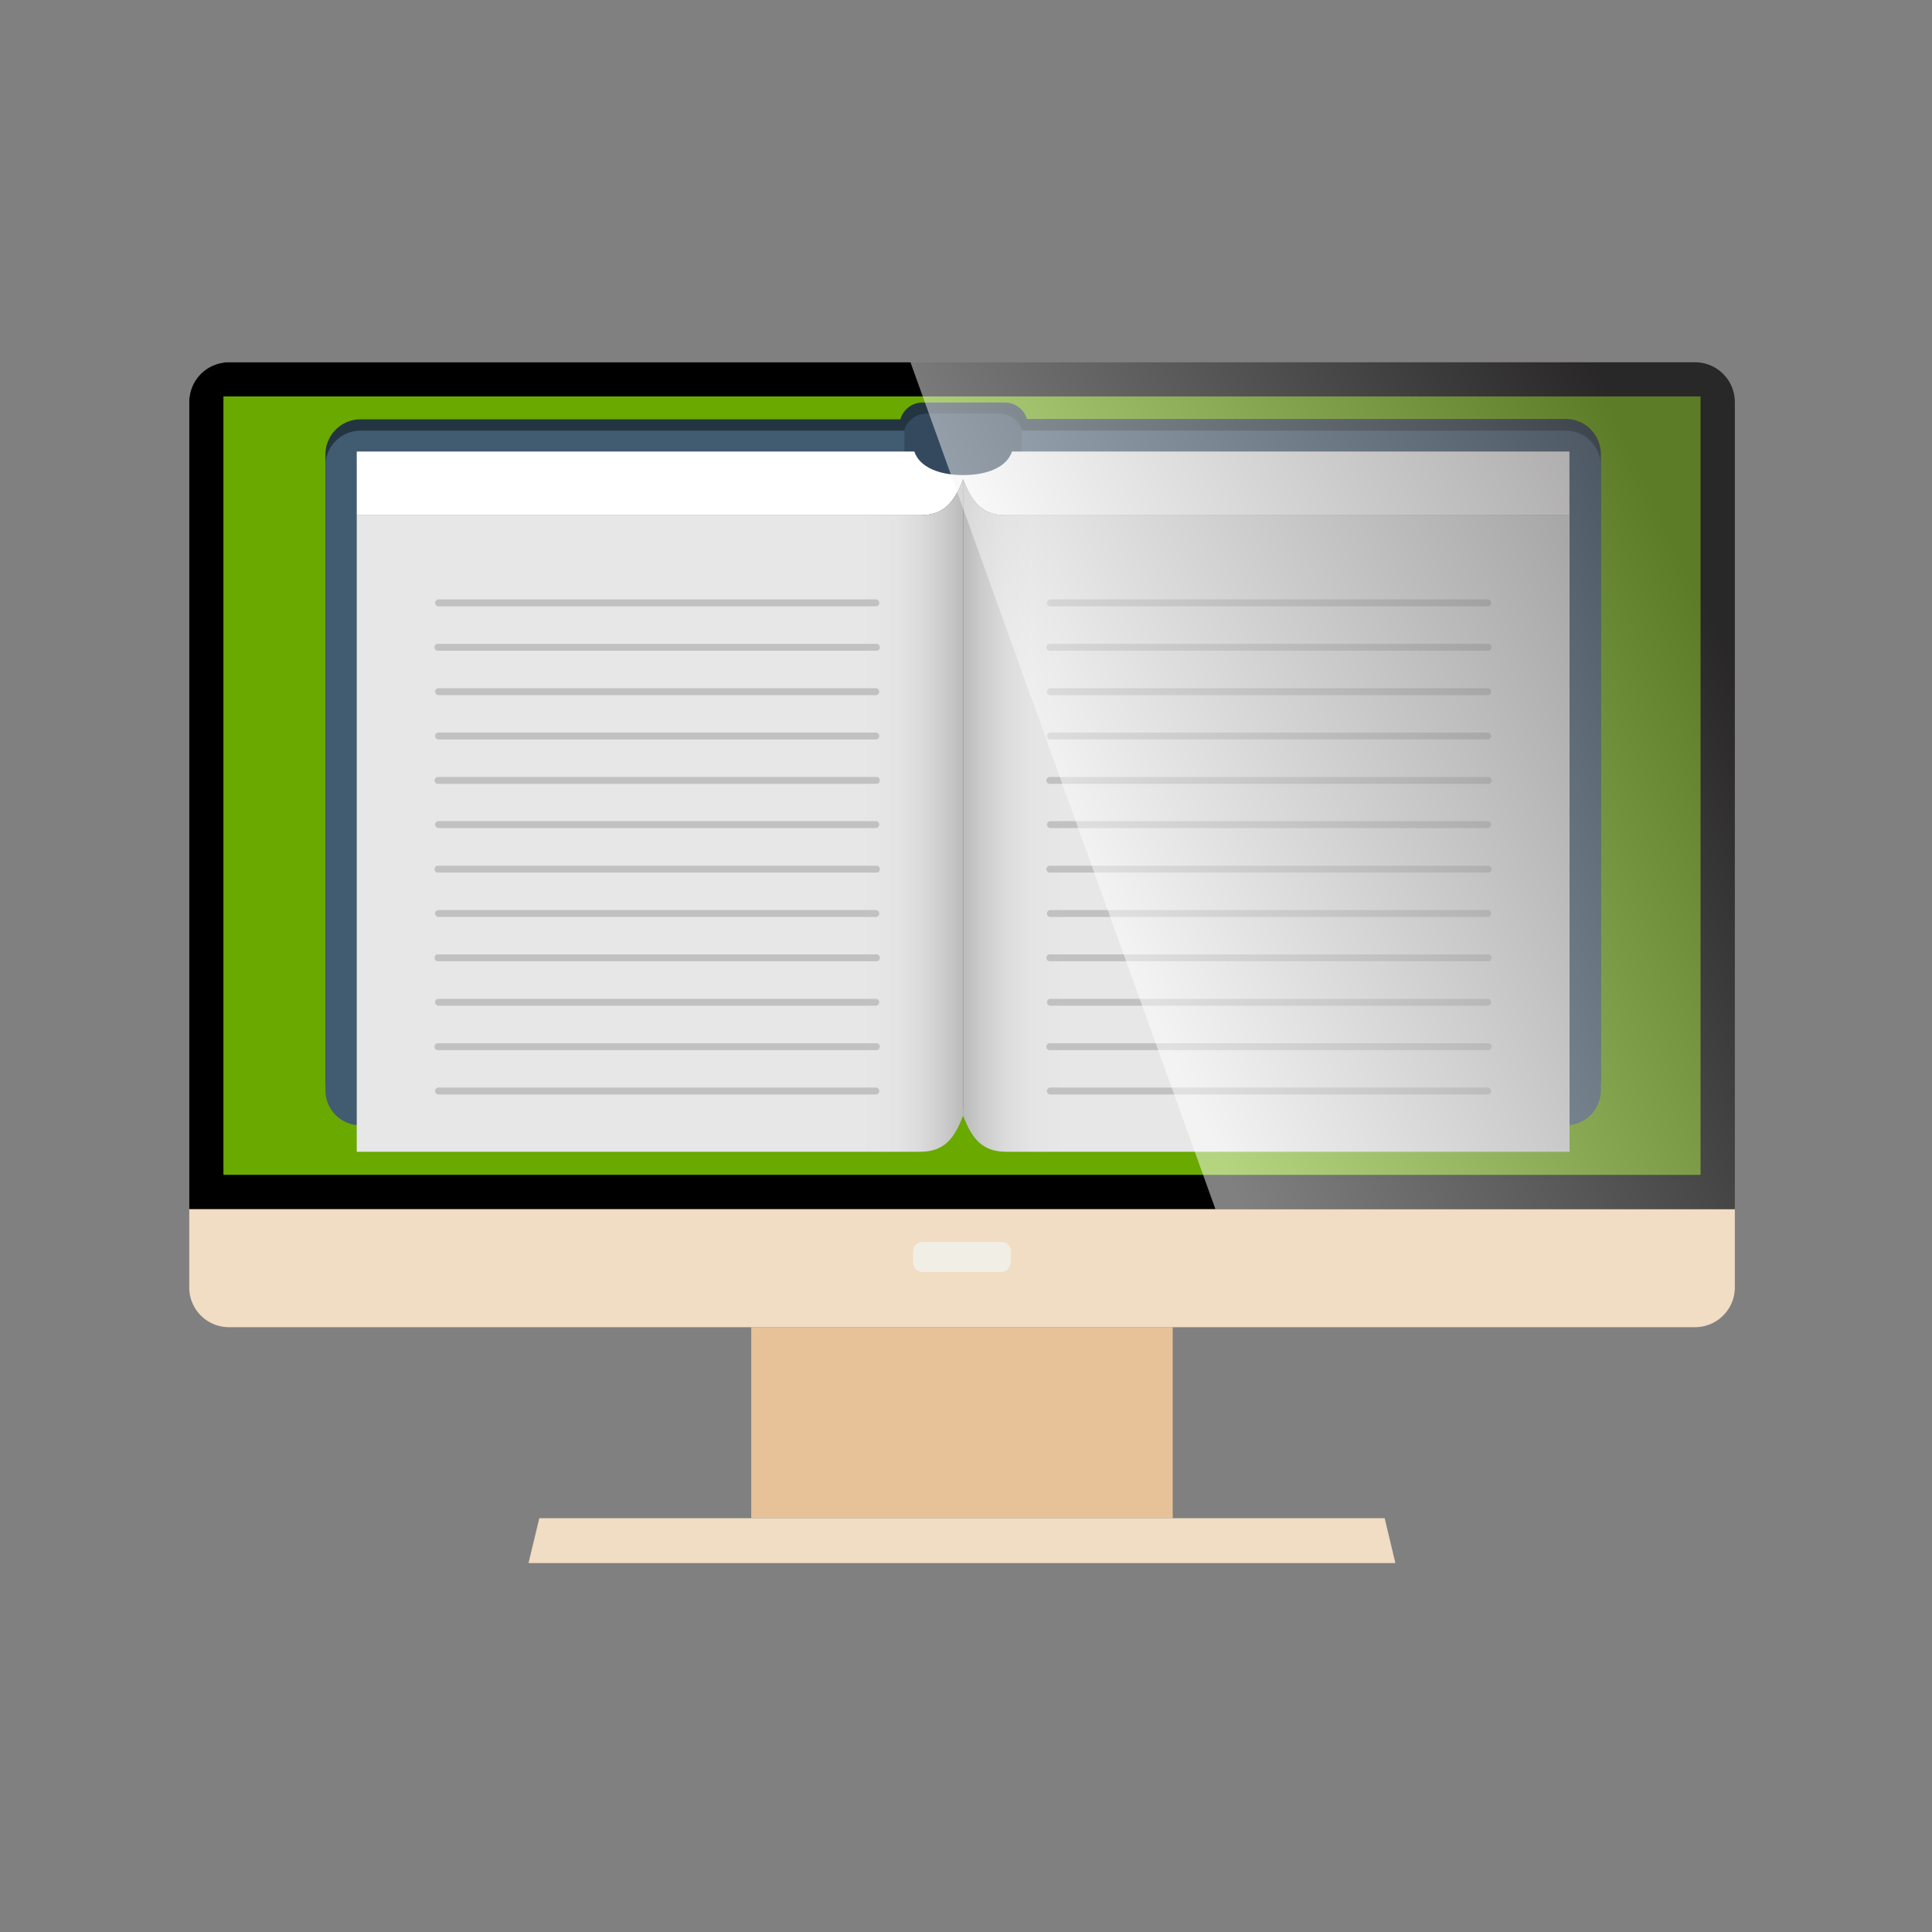 <svg xmlns="http://www.w3.org/2000/svg" xmlns:xlink="http://www.w3.org/1999/xlink" viewBox="0 0 200 200"><rect x="0" y="0" width="200" height="200" fill="#808080" stroke="none"/><defs><style>.cls-1{isolation:isolate;}.cls-2{fill:#f1dcc4;}.cls-3{fill:#e7c298;}.cls-4{fill:#69a900;}.cls-5{fill:#f1eee5;}.cls-6{fill:#fff;}.cls-7{fill:#243542;}.cls-8{fill:#415b70;}.cls-9{fill:#34495e;}.cls-10{fill:url(#linear-gradient);}.cls-11{fill:url(#linear-gradient-2);}.cls-12{fill:#c1c1c1;}.cls-13{mix-blend-mode:screen;opacity:0.5;fill:url(#linear-gradient-3);}</style><linearGradient id="linear-gradient" x1="159.15" y1="-91.82" x2="221.92" y2="-91.82" gradientTransform="translate(258.86 -7.41) rotate(180)" gradientUnits="userSpaceOnUse"><stop offset="0" stop-color="#bbbaba"/><stop offset="0.03" stop-color="#cbcbcb"/><stop offset="0.07" stop-color="#dbdbdb"/><stop offset="0.11" stop-color="#e4e4e4"/><stop offset="0.17" stop-color="#e7e7e7"/><stop offset="1" stop-color="#e7e7e7"/></linearGradient><linearGradient id="linear-gradient-2" x1="32.41" y1="-91.82" x2="95.19" y2="-91.82" gradientTransform="matrix(1, 0, 0, -1, 67.29, -7.41)" xlink:href="#linear-gradient"/><linearGradient id="linear-gradient-3" x1="113.76" y1="92.02" x2="176.87" y2="62.89" gradientUnits="userSpaceOnUse"><stop offset="0" stop-color="#fff"/><stop offset="1" stop-color="#524f4f"/></linearGradient></defs><g class="cls-1"><g id="Layer_1" data-name="Layer 1"><path class="cls-2" d="M179.59,133.28a4.12,4.12,0,0,1-4.13,4.11H23.7a4.11,4.11,0,0,1-4.11-4.11V41.61A4.11,4.11,0,0,1,23.7,37.5H175.46a4.12,4.12,0,0,1,4.13,4.11Z"/><rect class="cls-3" x="77.77" y="137.39" width="43.63" height="19.77"/><polygon class="cls-2" points="55.83 157.16 143.34 157.16 144.45 161.81 54.71 161.81 55.83 157.16"/><path d="M19.59,41.61v83.56h160V41.61a4.12,4.12,0,0,0-4.13-4.11H23.7A4.11,4.11,0,0,0,19.59,41.61Z"/><rect class="cls-4" x="23.13" y="41.04" width="152.91" height="80.58"/><path class="cls-5" d="M104.63,130.68a1,1,0,0,1-1,1H95.51a1,1,0,0,1-1-1v-1.12a1,1,0,0,1,1-1h8.16a1,1,0,0,1,1,1Z"/><polygon class="cls-6" points="97.57 113.42 97.57 47.65 37.68 47.65 37.68 113.42 37.69 113.42 97.57 113.42 97.57 113.42"/><path class="cls-7" d="M37.32,115.32H93.37a2.37,2.37,0,0,1,2.28-1.74h7.58a2.39,2.39,0,0,1,2.29,1.74h56.57a3.63,3.63,0,0,0,3.63-3.63V47a3.63,3.63,0,0,0-3.63-3.63H106.3A2.37,2.37,0,0,0,104,41.67H95.49a2.37,2.37,0,0,0-2.28,1.74H37.31A3.63,3.63,0,0,0,33.69,47v64.65A3.63,3.63,0,0,0,37.32,115.32Z"/><path class="cls-8" d="M37.32,116.49H93.37a2.37,2.37,0,0,1,2.28-1.74h7.58a2.39,2.39,0,0,1,2.29,1.74h56.57a3.62,3.62,0,0,0,3.63-3.63V48.22a3.63,3.63,0,0,0-3.63-3.64H105.78a2.37,2.37,0,0,0-2.28-1.73H95.91a2.38,2.38,0,0,0-2.28,1.73H37.31a3.63,3.63,0,0,0-3.62,3.63v64.65A3.62,3.62,0,0,0,37.32,116.49Z"/><path class="cls-9" d="M95.65,114.75h7.58a2.39,2.39,0,0,1,2.29,1.74l.26-71.91a2.37,2.37,0,0,0-2.28-1.73H95.91a2.38,2.38,0,0,0-2.28,1.73l-.26,71.91A2.37,2.37,0,0,1,95.65,114.75Z"/><path class="cls-6" d="M104.76,46.74c-.54,1.64-2.59,2.44-5.05,2.44s-4.52-.8-5.06-2.44H36.93v6.6H95.25c2.46,0,3.54-1.34,4.45-3.75h0c.91,2.41,2,3.74,4.44,3.75h58.33v-6.6Z"/><path class="cls-10" d="M95.24,119.23c2.47,0,3.55-1.33,4.46-3.74V49.59c-.91,2.41-2,3.75-4.46,3.75H36.93v65.89Z"/><path class="cls-11" d="M104.17,119.23c-2.47,0-3.55-1.33-4.47-3.74V49.59c.92,2.41,2,3.75,4.47,3.75h58.31v65.89Z"/><path class="cls-12" d="M45.4,108H90.66a.36.36,0,1,1,0,.71H45.4a.36.36,0,1,1,0-.71Z"/><path class="cls-12" d="M45.4,103.4H90.66a.35.35,0,0,1,.36.35.36.36,0,0,1-.36.36H45.4a.36.36,0,0,1-.36-.36A.35.35,0,0,1,45.4,103.4Z"/><path class="cls-12" d="M45.4,112.58H90.66a.36.36,0,0,1,0,.72H45.4a.36.36,0,0,1,0-.72Z"/><path class="cls-12" d="M45.4,98.8H90.66a.36.36,0,1,1,0,.71H45.4a.36.36,0,1,1,0-.71Z"/><path class="cls-12" d="M45.4,94.21H90.66a.36.36,0,0,1,.36.36.35.35,0,0,1-.36.35H45.4a.35.35,0,0,1-.36-.35A.36.36,0,0,1,45.4,94.21Z"/><path class="cls-12" d="M45.4,89.62H90.66a.36.36,0,1,1,0,.71H45.4a.36.36,0,1,1,0-.71Z"/><path class="cls-12" d="M45.4,85H90.66a.36.36,0,0,1,0,.72H45.4a.36.36,0,0,1,0-.72Z"/><path class="cls-12" d="M45.4,80.43H90.66a.36.36,0,1,1,0,.71H45.4a.36.36,0,1,1,0-.71Z"/><path class="cls-12" d="M45.4,75.83H90.66a.36.36,0,0,1,0,.72H45.4a.36.36,0,0,1,0-.72Z"/><path class="cls-12" d="M45.4,71.24H90.66a.36.36,0,0,1,0,.72H45.4a.36.36,0,0,1,0-.72Z"/><path class="cls-12" d="M45.4,66.65H90.66a.36.36,0,1,1,0,.71H45.4a.36.36,0,1,1,0-.71Z"/><path class="cls-12" d="M45.4,62.05H90.66a.36.36,0,1,1,0,.72H45.4a.36.36,0,1,1,0-.72Z"/><path class="cls-12" d="M154,108H108.74a.36.36,0,1,0,0,.71H154a.36.36,0,1,0,0-.71Z"/><path class="cls-12" d="M154,103.4H108.74a.35.35,0,0,0-.36.35.36.36,0,0,0,.36.36H154a.36.36,0,0,0,.36-.36A.35.35,0,0,0,154,103.4Z"/><path class="cls-12" d="M154,112.58H108.74a.36.36,0,0,0,0,.72H154a.36.36,0,0,0,0-.72Z"/><path class="cls-12" d="M154,98.8H108.74a.36.36,0,1,0,0,.71H154a.36.36,0,1,0,0-.71Z"/><path class="cls-12" d="M154,94.21H108.74a.36.36,0,0,0-.36.36.35.35,0,0,0,.36.35H154a.35.35,0,0,0,.36-.35A.36.36,0,0,0,154,94.21Z"/><path class="cls-12" d="M154,89.62H108.74a.36.36,0,1,0,0,.71H154a.36.36,0,1,0,0-.71Z"/><path class="cls-12" d="M154,85H108.74a.36.36,0,0,0,0,.72H154a.36.36,0,1,0,0-.72Z"/><path class="cls-12" d="M154,80.43H108.74a.36.36,0,1,0,0,.71H154a.36.36,0,1,0,0-.71Z"/><path class="cls-12" d="M154,75.83H108.74a.36.36,0,0,0,0,.72H154a.36.36,0,1,0,0-.72Z"/><path class="cls-12" d="M154,71.24H108.74a.36.36,0,0,0,0,.72H154a.36.36,0,1,0,0-.72Z"/><path class="cls-12" d="M154,66.65H108.74a.36.36,0,1,0,0,.71H154a.36.36,0,1,0,0-.71Z"/><path class="cls-12" d="M154,62.05H108.74a.36.36,0,0,0,0,.72H154a.36.36,0,1,0,0-.72Z"/><path class="cls-13" d="M125.82,125.17h53.77V41.61a4.12,4.12,0,0,0-4.13-4.11H94.25Z"/></g></g></svg>